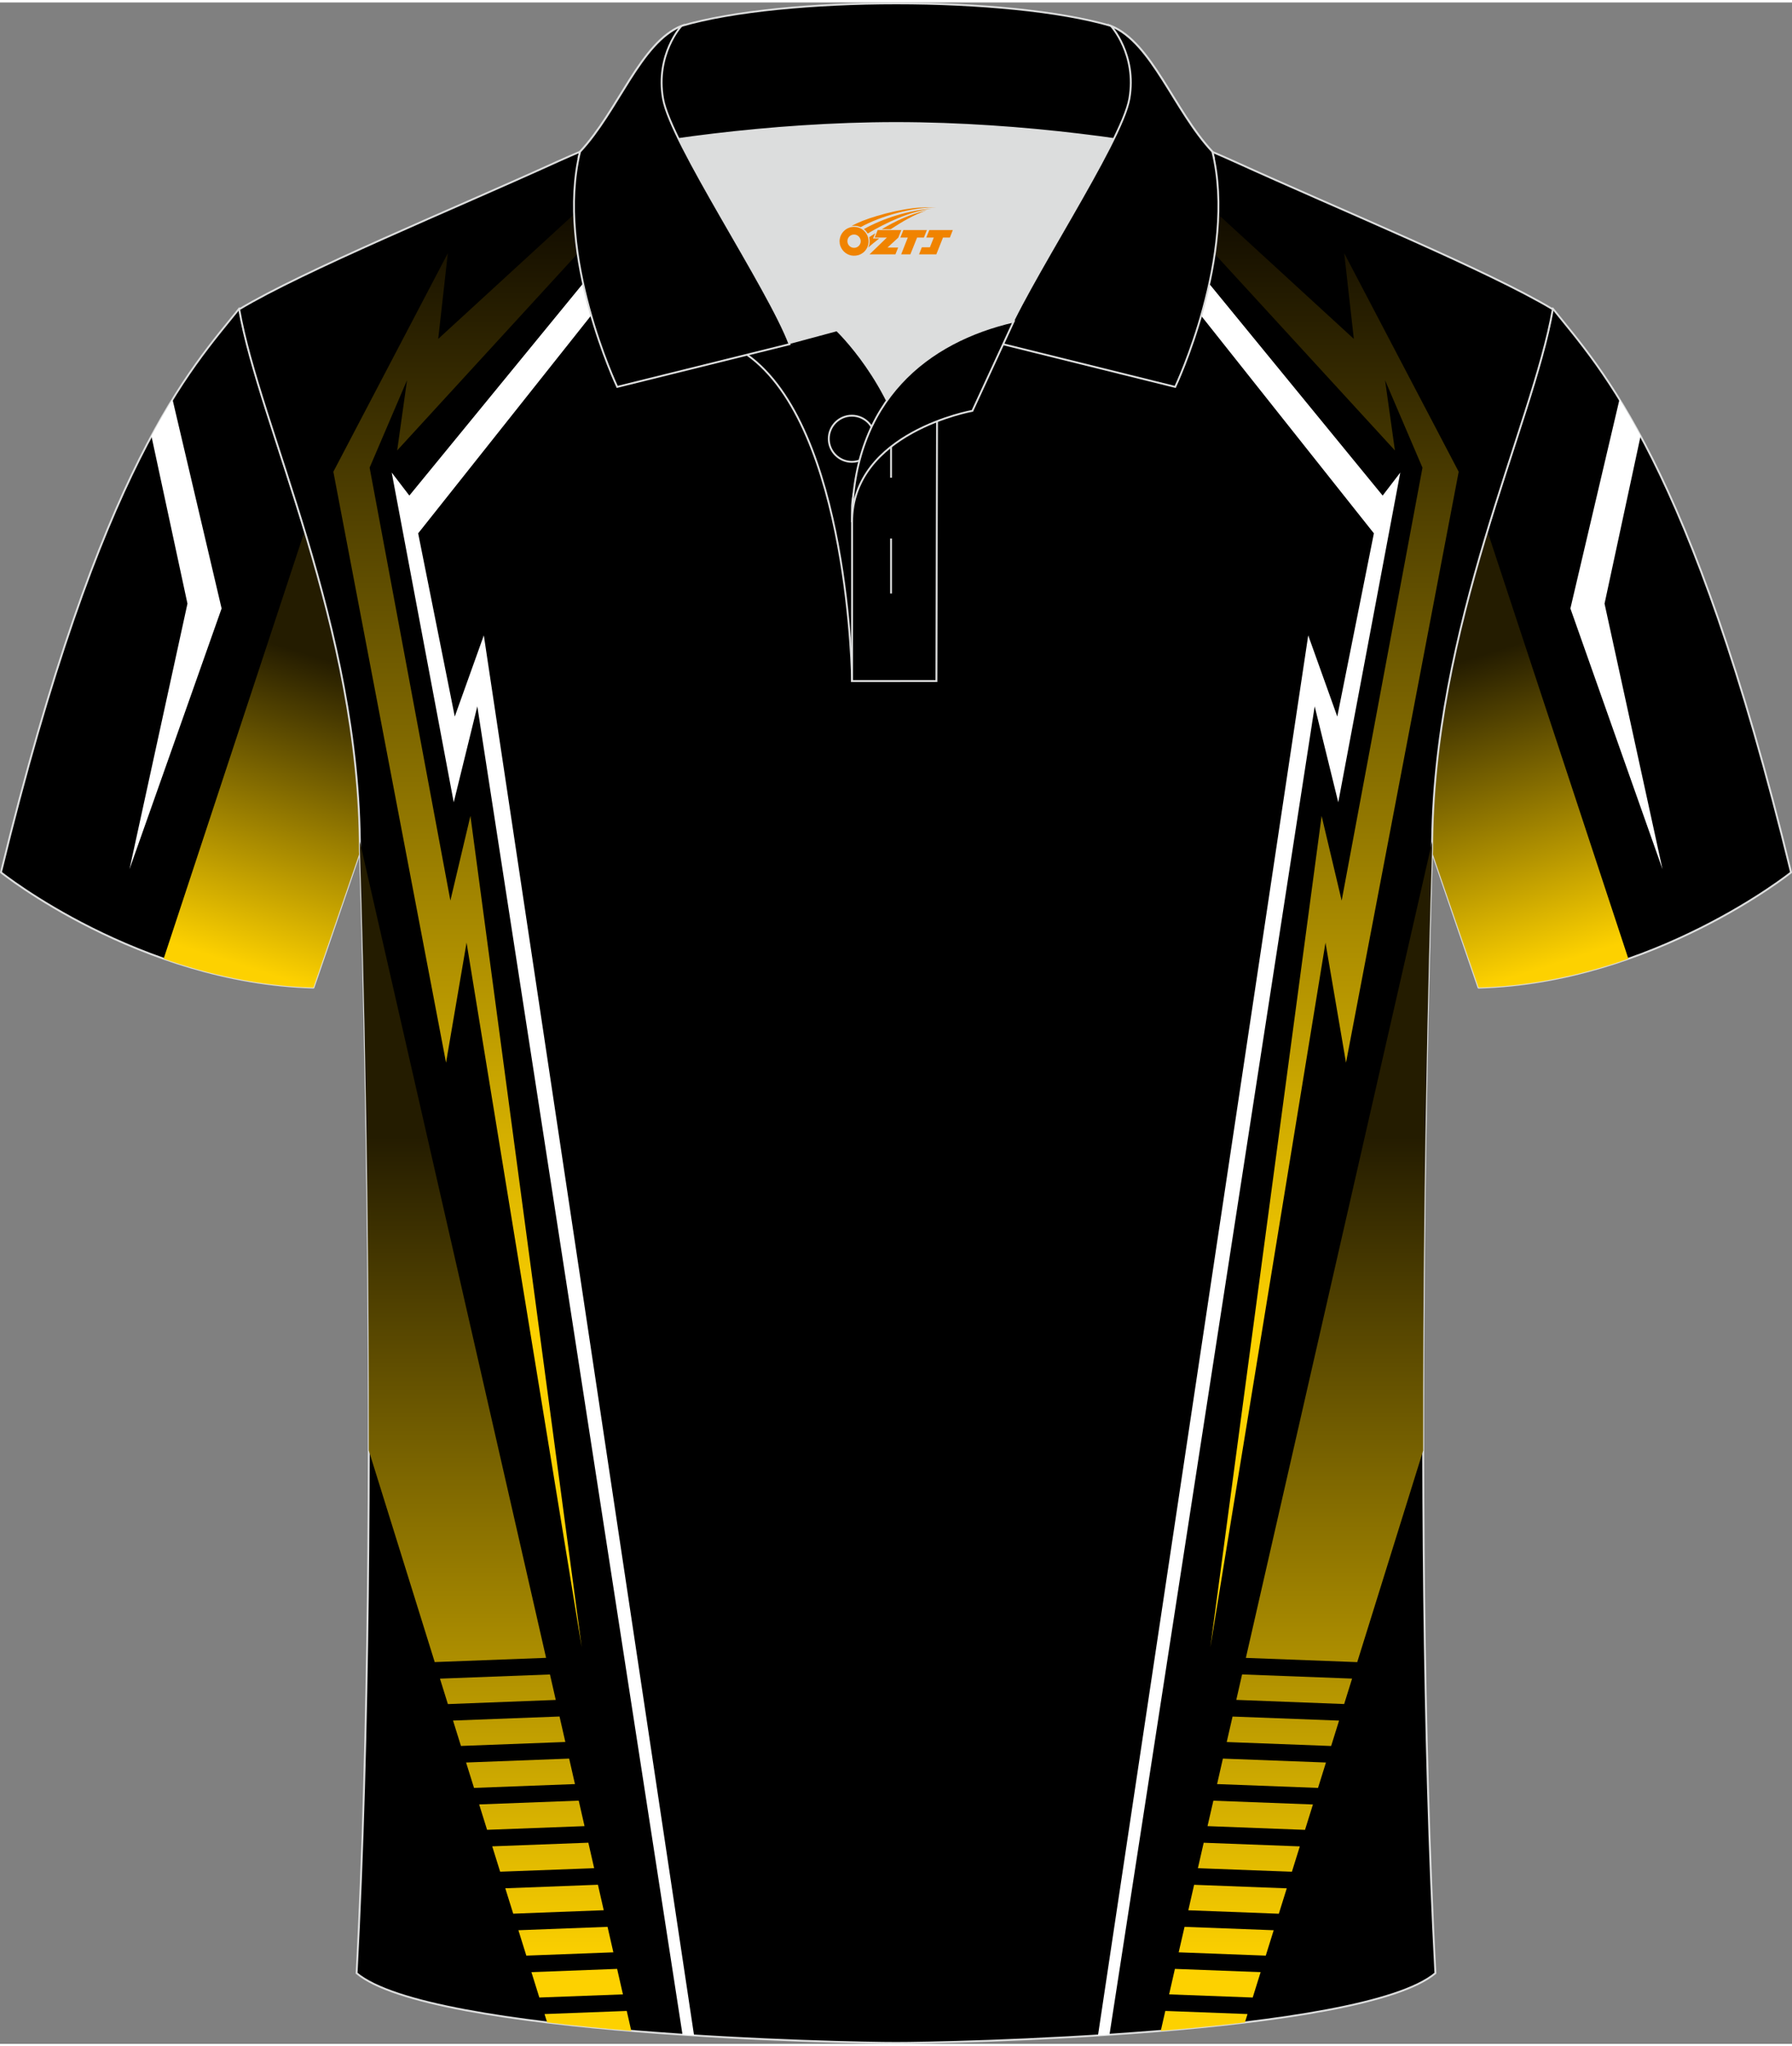 <?xml version="1.0" encoding="utf-8"?>
<!-- Generator: Adobe Illustrator 24.0.1, SVG Export Plug-In . SVG Version: 6.00 Build 0)  -->
<svg xmlns="http://www.w3.org/2000/svg" xmlns:xlink="http://www.w3.org/1999/xlink" version="1.1" id="图层_1" x="0px" y="0px" width="379.8px" height="433.5px" viewBox="0 0 379.9 432.57" enable-background="new 0 0 379.9 432.57" xml:space="preserve">
<rect x="0" y="0" width="379.9" height="432.57" fill="#808080" stroke="none"/>
<g>
	
		<path fill-rule="evenodd" clip-rule="evenodd" stroke="#DCDDDD" stroke-width="0.4" stroke-linecap="round" stroke-linejoin="round" stroke-miterlimit="22.926" d="   M50.75,64.82C40.5,77.64,21.38,97.27,0.2,184.33c0,0,29.2,23.38,66.25,24.41c0,0,7.17-20.83,9.9-28.86   C76.35,132.08,55.03,89.6,50.75,64.82z"/>
	<path fill-rule="evenodd" clip-rule="evenodd" fill="#FFFFFF" d="M36.57,84.1l10.41,44.31l-19.53,55.26l12.29-56.28L32.1,91.86   C33.64,89,35.14,86.43,36.57,84.1z"/>
	<linearGradient id="SVGID_1_" gradientUnits="userSpaceOnUse" x1="71.576" y1="140.097" x2="51.475" y2="204.14">
		<stop offset="0" style="stop-color:#241C00"/>
		<stop offset="1" style="stop-color:#FDD100"/>
	</linearGradient>
	<path fill-rule="evenodd" clip-rule="evenodd" fill="url(#SVGID_1_)" d="M64.61,111.91l-29.92,90.73   c9.39,3.29,20.19,5.79,31.76,6.11c0,0,7.17-20.83,9.9-28.86C76.35,155.25,70.69,132.02,64.61,111.91z"/>
</g>
<g>
	
		<path fill-rule="evenodd" clip-rule="evenodd" stroke="#DCDDDD" stroke-width="0.4" stroke-linecap="round" stroke-linejoin="round" stroke-miterlimit="22.926" d="   M329.15,64.82c10.25,12.82,29.37,32.45,50.55,119.52c0,0-29.2,23.38-66.25,24.41c0,0-7.17-20.83-9.9-28.86   C303.55,132.08,324.87,89.6,329.15,64.82z"/>
	<path fill-rule="evenodd" clip-rule="evenodd" fill="#FFFFFF" d="M343.33,84.1l-10.41,44.31l19.53,55.26l-12.29-56.28l7.64-35.52   C346.26,89,344.76,86.43,343.33,84.1z"/>
	
		<linearGradient id="SVGID_2_" gradientUnits="userSpaceOnUse" x1="-2244.112" y1="140.097" x2="-2264.212" y2="204.14" gradientTransform="matrix(-1 0 0 1 -1935.788 0)">
		<stop offset="0" style="stop-color:#241C00"/>
		<stop offset="1" style="stop-color:#FDD100"/>
	</linearGradient>
	<path fill-rule="evenodd" clip-rule="evenodd" fill="url(#SVGID_2_)" d="M315.29,111.91l29.92,90.73   c-9.39,3.29-20.19,5.79-31.76,6.11c0,0-7.17-20.83-9.9-28.86C303.55,155.25,309.21,132.02,315.29,111.91z"/>
</g>
<g>
	<path fill-rule="evenodd" clip-rule="evenodd" stroke="#DCDDDD" stroke-width="0.4" stroke-miterlimit="22.926" d="   M189.95,432.37c9.72,0.03,98.75-1.66,114.35-14.78c-5.38-101.09-0.7-237.87-0.7-237.87c0-47.66,21.31-90.01,25.59-114.7   c-13.68-8.23-45.44-21.26-67.38-31.26c-30.14-13.67-34.27-7.75-71.45-7.75c-37.17,0-42.13-5.92-72.27,7.75   c-21.94,9.99-53.7,23.02-67.38,31.26c4.28,24.69,25.59,67.04,25.59,114.7c0,0,4.68,136.79-0.7,237.87   C91.21,430.7,180.23,432.4,189.95,432.37z"/>
	<g>
		<path fill-rule="evenodd" clip-rule="evenodd" fill="#FFFFFF" d="M144.69,430.62l-43.5-281.47l-5,20.34L83.04,99.61l3.74,4.88    l65.33-79.74c1.99-0.03,4.02,0,6.16,0.08l-69.62,87.66l7.76,38.82l6.16-17.2l44.57,296.67    C146.34,430.73,145.52,430.67,144.69,430.62z"/>
		<linearGradient id="SVGID_3_" gradientUnits="userSpaceOnUse" x1="105.06" y1="240.328" x2="105.06" y2="415.377">
			<stop offset="0" style="stop-color:#241C00"/>
			<stop offset="1" style="stop-color:#FDD100"/>
		</linearGradient>
		<path fill-rule="evenodd" clip-rule="evenodd" fill="url(#SVGID_3_)" d="M133.83,429.81l-0.96-4.22l-17.43,0.66l0.55,1.77    C121.79,428.72,127.82,429.31,133.83,429.81L133.83,429.81z M76.29,177.81c0.01,0.63,0.01,1.27,0.01,1.9c0,0,2,58.43,1.88,127.12    l13.98,44.84l23.61-0.9L76.29,177.81L76.29,177.81z M132.06,422.08l-1.23-5.4l-18.17,0.69l1.68,5.38L132.06,422.08L132.06,422.08z     M130.03,413.17l-1.23-5.4l-18.9,0.72l1.68,5.38L130.03,413.17L130.03,413.17z M127.99,404.25l-1.23-5.4l-19.64,0.75l1.68,5.38    L127.99,404.25L127.99,404.25z M125.96,395.34l-1.23-5.4l-20.38,0.77l1.68,5.38L125.96,395.34L125.96,395.34z M123.92,386.43    l-1.23-5.4l-21.11,0.8l1.68,5.38L123.92,386.43L123.92,386.43z M121.89,377.52l-1.23-5.4l-21.85,0.83l1.68,5.38L121.89,377.52    L121.89,377.52z M119.85,368.6l-1.23-5.4l-22.58,0.86l1.68,5.38L119.85,368.6L119.85,368.6z M117.82,359.69l-1.23-5.4l-23.32,0.89    l1.68,5.39L117.82,359.69z"/>
		<linearGradient id="SVGID_4_" gradientUnits="userSpaceOnUse" x1="109.547" y1="29.769" x2="109.547" y2="281.35">
			<stop offset="0" style="stop-color:#030000"/>
			<stop offset="1" style="stop-color:#FDD100"/>
		</linearGradient>
		<path fill-rule="evenodd" clip-rule="evenodd" fill="url(#SVGID_4_)" d="M142.77,25.54L92.9,71.29l2.04-18.16L70.67,99.44    l23.89,125.21l4.35-25.43l24.41,149.3L99.73,172.37l-4.25,17.93L78.36,98.57l7.93-18.53L84.2,94.92l64.22-70.02    C146.56,25.03,144.69,25.23,142.77,25.54z"/>
	</g>
	<g>
		<path fill-rule="evenodd" clip-rule="evenodd" fill="#FFFFFF" d="M235.21,430.62l43.5-281.47l5,20.34l13.15-69.88l-3.74,4.88    L227.8,24.75c-1.99-0.03-4.02,0-6.16,0.08l69.62,87.66l-7.76,38.82l-6.16-17.2l-44.57,296.67    C233.57,430.73,234.39,430.67,235.21,430.62z"/>
		
			<linearGradient id="SVGID_5_" gradientUnits="userSpaceOnUse" x1="64.272" y1="240.331" x2="64.272" y2="415.38" gradientTransform="matrix(-1 0 0 1 339.121 0)">
			<stop offset="0" style="stop-color:#241C00"/>
			<stop offset="1" style="stop-color:#FDD100"/>
		</linearGradient>
		<path fill-rule="evenodd" clip-rule="evenodd" fill="url(#SVGID_5_)" d="M246.08,429.81c6.01-0.5,12.04-1.09,17.84-1.79l0.55-1.77    l-17.43-0.66L246.08,429.81L246.08,429.81z M303.61,177.82l-39.49,172.96l23.61,0.9l13.98-44.84    c-0.12-68.7,1.88-127.12,1.88-127.12C303.6,179.08,303.61,178.45,303.61,177.82L303.61,177.82z M247.85,422.08l17.72,0.67    l1.68-5.38l-18.17-0.69L247.85,422.08L247.85,422.08z M249.88,413.17l18.46,0.7l1.68-5.38l-18.9-0.72L249.88,413.17L249.88,413.17    z M251.92,404.26l19.19,0.73l1.68-5.38l-19.64-0.75L251.92,404.26L251.92,404.26z M253.95,395.34l19.93,0.76l1.68-5.38    l-20.38-0.77L253.95,395.34L253.95,395.34z M255.99,386.43l20.67,0.79l1.68-5.38l-21.11-0.8L255.99,386.43L255.99,386.43z     M258.02,377.52l21.4,0.81l1.68-5.38l-21.85-0.83L258.02,377.52L258.02,377.52z M260.06,368.61l22.14,0.84l1.68-5.38l-22.58-0.86    L260.06,368.61L260.06,368.61z M284.96,360.56l1.68-5.39l-23.32-0.89l-1.23,5.4L284.96,360.56z"/>
		
			<linearGradient id="SVGID_6_" gradientUnits="userSpaceOnUse" x1="68.76" y1="29.772" x2="68.76" y2="281.353" gradientTransform="matrix(-1 0 0 1 339.121 0)">
			<stop offset="0" style="stop-color:#030000"/>
			<stop offset="1" style="stop-color:#FDD100"/>
		</linearGradient>
		<path fill-rule="evenodd" clip-rule="evenodd" fill="url(#SVGID_6_)" d="M237.14,25.54l49.87,45.75l-2.04-18.16l24.27,46.31    l-23.89,125.21L281,199.23l-24.41,149.3l23.59-176.15l4.25,17.93l17.13-91.73l-7.93-18.53l2.09,14.88L231.48,24.9    C233.35,25.03,235.22,25.23,237.14,25.54z"/>
	</g>
</g>
<g>
	<path fill-rule="evenodd" clip-rule="evenodd" fill="#DCDDDD" d="M188.03,84.34c6.38-9.03,16.2-14.24,26.7-16.69   c5.19-10.54,15.93-27.57,21.42-38.79c-26.53-6.46-65.79-6.46-92.32,0c6.36,13.02,19.82,33.86,23.45,43.31l10.12-2.73   C177.4,69.46,183.35,75.08,188.03,84.34z"/>
	<path fill-rule="evenodd" clip-rule="evenodd" stroke="#DCDDDD" stroke-width="0.4" stroke-miterlimit="22.926" d="   M158.32,74.6l19.09-5.14c0,0,11.63,11,15.16,27.59c3.52,16.59-1.84,46.75-1.84,46.75h-10.09   C180.64,143.79,180.11,90.03,158.32,74.6z"/>
	<path fill-rule="evenodd" clip-rule="evenodd" stroke="#DCDDDD" stroke-width="0.4" stroke-miterlimit="22.926" d="   M180.64,106.59v37.2h17.88l0.14-60.22C189.89,86.45,181.12,97.88,180.64,106.59z"/>
	<path fill-rule="evenodd" clip-rule="evenodd" stroke="#DCDDDD" stroke-width="0.4" stroke-miterlimit="22.926" d="   M122.68,32.81c13.26-3.23,40.54-7.26,67.31-7.26c26.76,0,54.04,4.03,67.31,7.26l-0.28-1.19c-8.16-8.7-12.81-23.12-21.49-26.65   c-10.84-3.19-28.18-4.78-45.53-4.78c-17.34,0-34.69,1.6-45.53,4.78c-8.69,3.54-13.35,17.95-21.49,26.65L122.68,32.81z"/>
	<path fill-rule="evenodd" clip-rule="evenodd" stroke="#DCDDDD" stroke-width="0.4" stroke-miterlimit="22.926" d="   M144.46,4.98c0,0-5.53,6-3.9,15.39c1.62,9.4,22.37,40.16,26.82,52.04l-36.53,9.05c0,0-13.27-27.97-7.88-49.83   C131.12,22.92,135.77,8.51,144.46,4.98z"/>
	<path fill-rule="evenodd" clip-rule="evenodd" stroke="#DCDDDD" stroke-width="0.4" stroke-miterlimit="22.926" d="   M235.52,4.98c0,0,5.53,6,3.91,15.39c-1.62,9.4-22.37,40.16-26.82,52.04l36.53,9.05c0,0,13.27-27.97,7.88-49.83   C248.87,22.92,244.21,8.51,235.52,4.98z"/>
	<path fill-rule="evenodd" clip-rule="evenodd" stroke="#DCDDDD" stroke-width="0.4" stroke-miterlimit="22.926" d="   M180.59,97.34c2.7,0,4.89-2.19,4.89-4.89c0-2.7-2.2-4.89-4.89-4.89c-2.7,0-4.89,2.2-4.89,4.89   C175.7,95.15,177.9,97.34,180.59,97.34z"/>
	
		<line fill-rule="evenodd" clip-rule="evenodd" fill="none" stroke="#DCDDDD" stroke-width="0.4" stroke-miterlimit="22.926" x1="188.9" y1="113.59" x2="188.9" y2="125.24"/>
	
		<line fill-rule="evenodd" clip-rule="evenodd" fill="none" stroke="#DCDDDD" stroke-width="0.4" stroke-miterlimit="22.926" x1="188.9" y1="89.06" x2="188.9" y2="100.71"/>
	<path fill-rule="evenodd" clip-rule="evenodd" stroke="#DCDDDD" stroke-width="0.4" stroke-miterlimit="22.926" d="   M214.88,67.62l-8.73,18.91c0,0-25.52,4.54-25.52,23.6C180.64,84.18,196.78,71.79,214.88,67.62z"/>
	
</g>
<g id="图层_x0020_1">
	<path fill="#F08300" d="M178.17,51.63c0.416,1.136,1.472,1.984,2.752,2.032c0.144,0,0.304,0,0.448-0.016h0.016   c0.016,0,0.064,0,0.128-0.016c0.032,0,0.048-0.016,0.08-0.016c0.064-0.016,0.144-0.032,0.224-0.048c0.016,0,0.016,0,0.032,0   c0.192-0.048,0.4-0.112,0.576-0.208c0.192-0.096,0.4-0.224,0.608-0.384c0.672-0.56,1.104-1.408,1.104-2.352   c0-0.224-0.032-0.448-0.08-0.672l0,0C184.01,49.75,183.96,49.58,183.88,49.4C183.41,48.31,182.33,47.55,181.06,47.55C179.37,47.55,177.99,48.92,177.99,50.62C177.99,50.97,178.05,51.31,178.17,51.63L178.17,51.63L178.17,51.63z M182.47,50.65L182.47,50.65C182.44,51.43,181.78,52.03,181,51.99C180.21,51.96,179.62,51.31,179.65,50.52c0.032-0.784,0.688-1.376,1.472-1.344   C181.89,49.21,182.5,49.88,182.47,50.65L182.47,50.65z"/>
	<polygon fill="#F08300" points="196.5,48.23 ,195.86,49.82 ,194.42,49.82 ,193,53.37 ,191.05,53.37 ,192.45,49.82 ,190.87,49.82    ,191.51,48.23"/>
	<path fill="#F08300" d="M198.47,43.5c-1.008-0.096-3.024-0.144-5.056,0.112c-2.416,0.304-5.152,0.912-7.616,1.664   C183.75,45.88,181.88,46.6,180.53,47.37C180.73,47.34,180.92,47.32,181.11,47.32c0.48,0,0.944,0.112,1.36,0.288   C186.57,45.29,193.77,43.24,198.47,43.5L198.47,43.5L198.47,43.5z"/>
	<path fill="#F08300" d="M183.94,48.97c4-2.368,8.88-4.672,13.488-5.248c-4.608,0.288-10.224,2-14.288,4.304   C183.46,48.28,183.73,48.6,183.94,48.97C183.94,48.97,183.94,48.97,183.94,48.97z"/>
	<polygon fill="#F08300" points="201.99,48.23 ,201.37,49.82 ,199.91,49.82 ,198.5,53.37 ,198.04,53.37 ,196.53,53.37 ,194.84,53.37    ,195.43,51.87 ,197.14,51.87 ,197.96,49.82 ,196.37,49.82 ,197.01,48.23"/>
	<polygon fill="#F08300" points="191.08,48.23 ,190.44,49.82 ,188.15,51.93 ,190.41,51.93 ,189.83,53.37 ,184.34,53.37 ,188.01,49.82    ,185.43,49.82 ,186.07,48.23"/>
	<path fill="#F08300" d="M196.36,44.09c-3.376,0.752-6.464,2.192-9.424,3.952h1.888C191.25,46.47,193.59,45.04,196.36,44.09z    M185.56,48.91C184.93,49.29,184.87,49.34,184.26,49.75c0.064,0.256,0.112,0.544,0.112,0.816c0,0.496-0.112,0.976-0.32,1.392   c0.176-0.16,0.32-0.304,0.432-0.4c0.272-0.24,0.768-0.64,1.6-1.296l0.32-0.256H185.08l0,0L185.56,48.91L185.56,48.91L185.56,48.91z"/>
</g>
</svg>